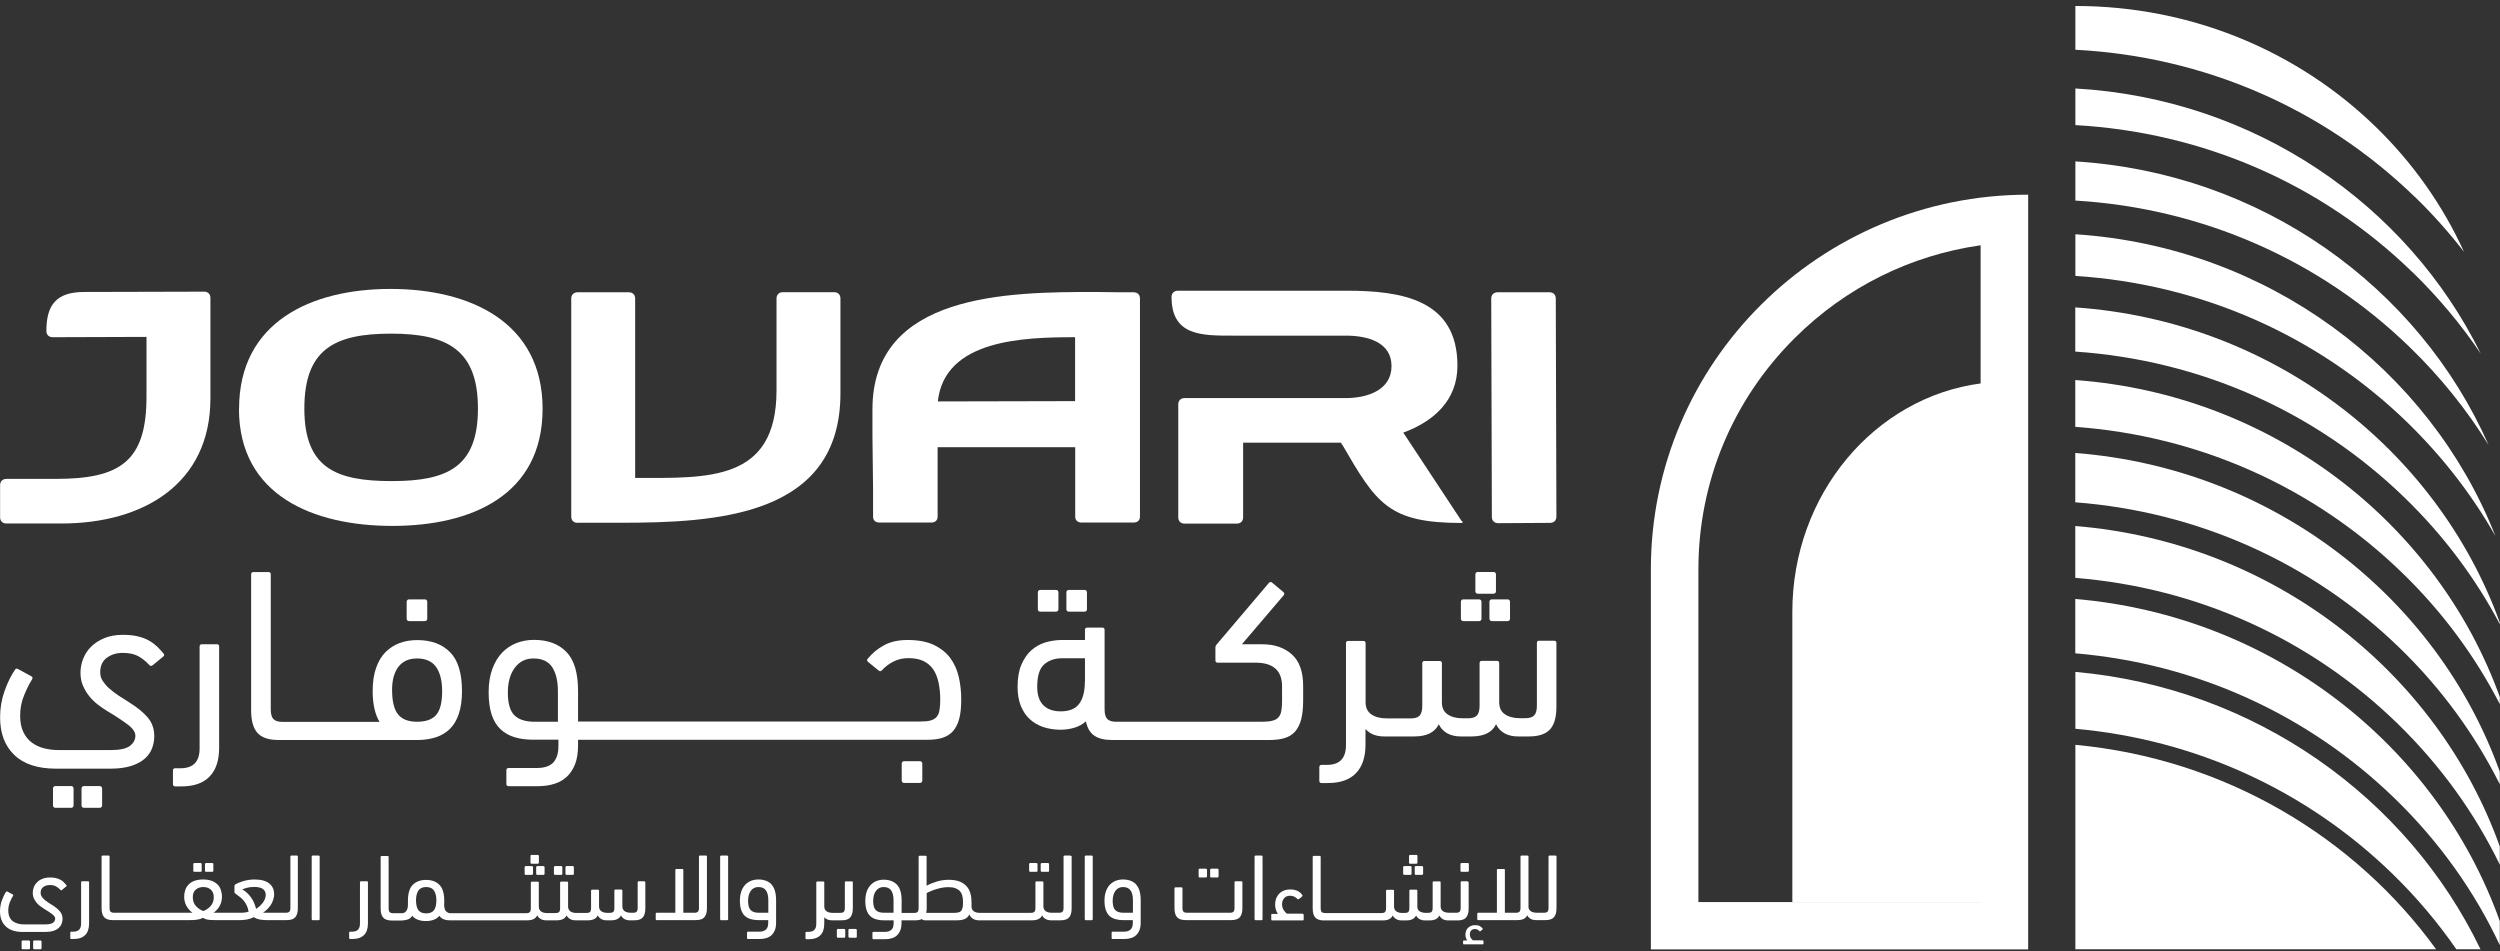 <svg width="318" height="121" viewBox="0 0 318 121" fill="none" xmlns="http://www.w3.org/2000/svg">
<rect x="0" y="0" width="318" height="121" fill="#333333" stroke="none"/>
<path d="M309.872 120.748H263.989V94.743C282.932 96.518 299.473 106.397 309.872 120.748Z" fill="white"/>
<path d="M307.162 25.044C295.521 13.751 280.303 7.169 263.989 6.328V0.761C278.901 0.761 292.397 6.622 302.169 16.113C306.868 20.666 310.7 26.072 313.423 32.04C311.527 29.583 309.445 27.247 307.175 25.044H307.162Z" fill="white"/>
<path d="M306.842 34.603C295.281 23.376 280.182 16.821 263.989 15.913V11.254C286.764 12.549 306.214 26.006 315.559 45.002C313.063 41.291 310.152 37.807 306.842 34.589V34.603Z" fill="white"/>
<path d="M306.521 44.161C295.041 33.014 280.062 26.473 263.989 25.512V20.532C287.605 21.988 307.643 36.445 316.547 56.603C313.784 52.131 310.433 47.953 306.521 44.161Z" fill="white"/>
<path d="M317.415 68.177C314.438 62.931 310.673 58.071 306.201 53.719C294.787 42.653 279.942 36.125 263.989 35.097V29.797C288.432 31.399 309.018 46.884 317.415 68.177Z" fill="white"/>
<path d="M317.975 79.177V79.391C314.878 73.53 310.82 68.097 305.867 63.304C294.533 52.304 279.808 45.803 263.976 44.722V39.102C289.006 40.837 309.965 57.083 317.975 79.191V79.177Z" fill="white"/>
<path d="M317.975 88.669V89.563C314.838 83.462 310.673 77.816 305.546 72.85C294.293 61.929 279.688 55.441 263.976 54.294V48.34C289.033 50.182 309.979 66.495 317.975 88.656V88.669Z" fill="white"/>
<path d="M317.975 98.16V99.762C314.798 93.408 310.526 87.547 305.226 82.408C294.052 71.568 279.568 65.093 263.976 63.892V57.618C289.046 59.567 309.992 75.933 317.975 98.16Z" fill="white"/>
<path d="M317.975 107.666V109.988C314.771 103.38 310.379 97.293 304.906 91.98C293.812 81.207 279.448 74.759 263.976 73.504V66.909C289.06 68.965 309.992 85.398 317.975 107.666Z" fill="white"/>
<path d="M315.519 120.748H312.449C310.072 117.317 307.349 114.086 304.265 111.096C293.318 100.483 279.208 94.062 263.989 92.7V85.465C286.844 87.521 306.214 101.418 315.519 120.748Z" fill="white"/>
<path d="M317.975 117.157V120.227C314.758 113.352 310.246 107.025 304.585 101.538C293.558 90.845 279.328 84.41 263.976 83.102V76.187C289.086 78.336 310.005 94.836 317.975 117.17V117.157Z" fill="white"/>
<path d="M227.985 77.842V114.754H251.988V48.767C238.464 50.529 227.985 62.877 227.985 77.842Z" fill="white"/>
<path d="M251.934 31.199V114.741H216.037V72.422C216.037 61.302 220.403 50.836 228.319 42.973C234.793 36.538 243.017 32.467 251.934 31.199ZM257.982 24.764C244.726 24.764 232.724 30.104 224.047 38.728C215.356 47.352 209.99 59.273 209.99 72.436V120.761H257.982V24.764Z" fill="white"/>
<path d="M0.813 66.588C0.333 66.588 0.012 66.281 0.012 65.801V61.703C0.012 61.235 0.333 60.915 0.813 60.915H7.101C15.244 60.915 18.635 58.725 18.635 50.475V42.853L6.7 42.893C6.22 42.893 5.899 42.586 5.899 42.105C5.899 38.741 7.194 37.139 10.732 37.139L25.964 37.099C26.445 37.099 26.765 37.406 26.765 37.887V50.676C26.765 61.582 18.181 66.588 7.822 66.588H0.813Z" fill="white"/>
<path d="M30.41 51.997C30.41 40.971 39.554 36.752 49.673 36.752C59.792 36.752 69.017 40.971 69.017 51.997C69.017 63.024 59.913 66.896 49.914 66.896C39.915 66.896 30.396 63.064 30.396 51.997H30.41ZM49.834 61.195C56.882 61.195 60.794 59.433 60.794 51.971C60.794 44.508 56.922 42.439 49.754 42.439C42.585 42.439 38.713 44.388 38.713 51.971C38.713 59.553 42.745 61.195 49.834 61.195Z" fill="white"/>
<path d="M73.463 66.508C72.982 66.508 72.662 66.201 72.662 65.721V37.967C72.662 37.5 72.982 37.179 73.463 37.179H79.991C80.471 37.179 80.792 37.486 80.792 37.967V60.795C90.029 60.795 98.774 61.302 98.774 49.648V37.954C98.774 37.486 99.094 37.166 99.575 37.166H106.103C106.583 37.166 106.904 37.473 106.904 37.954V50.035C106.904 65.748 91.058 66.495 78.762 66.495H73.436L73.463 66.508Z" fill="white"/>
<path d="M137.568 66.468C137.087 66.468 136.767 66.188 136.767 65.721V56.883H119.265V65.721C119.265 66.188 118.945 66.468 118.464 66.468H111.856C111.376 66.468 111.055 66.188 111.055 65.721V62.316L110.975 55.481V52.077C110.975 37.259 128.303 37.139 139.397 37.139L142.587 37.179H144.202C144.683 37.179 145.003 37.486 145.003 37.967V65.721C145.003 66.188 144.683 66.468 144.202 66.468H137.594H137.568ZM136.753 51.023V42.893C130.225 42.893 120.146 43.173 119.292 51.063L136.753 51.023Z" fill="white"/>
<path d="M170.701 56.576C170.661 56.496 170.621 56.416 170.581 56.309H158.126V65.814C158.126 66.281 157.806 66.602 157.325 66.602H150.677C150.196 66.602 149.876 66.295 149.876 65.814V51.423C149.876 50.956 150.196 50.636 150.677 50.636H171.195C173.852 50.636 177.002 49.661 177.002 46.564C177.002 43.467 173.852 42.693 171.195 42.693H156.844C152.853 42.693 149.021 42.733 149.021 37.767C149.021 37.299 149.342 36.979 149.822 36.979H171.275C178.324 36.979 185.386 38.114 185.386 46.511C185.386 50.969 182.316 53.626 178.498 55.028L185.92 66.281H185.96L186.08 66.401L185.96 66.522C176.562 66.522 175.08 64.025 170.728 56.55L170.701 56.576Z" fill="white"/>
<path d="M189.765 65.761L189.685 37.967C189.685 37.5 190.005 37.179 190.486 37.179H197.094C197.574 37.179 197.895 37.486 197.895 37.967L197.975 65.721C197.975 66.188 197.654 66.509 197.174 66.509L190.566 66.549C190.085 66.549 189.765 66.242 189.765 65.761Z" fill="white"/>
<path d="M9.064 99.989H7.034C6.872 99.989 6.741 100.121 6.741 100.283V102.459C6.741 102.621 6.872 102.753 7.034 102.753H9.064C9.226 102.753 9.357 102.621 9.357 102.459V100.283C9.357 100.121 9.226 99.989 9.064 99.989Z" fill="white"/>
<path d="M19.903 82.181C19.596 81.887 19.236 81.633 18.835 81.42C18.435 81.206 17.968 81.046 17.447 80.926C16.926 80.806 16.312 80.752 15.605 80.752C14.737 80.752 13.963 80.886 13.282 81.166C12.601 81.446 12.054 81.807 11.6 82.247C11.146 82.688 10.812 83.209 10.585 83.783C10.358 84.357 10.238 84.957 10.238 85.572C10.238 86.145 10.332 86.68 10.532 87.16C10.732 87.641 10.986 88.095 11.306 88.495C11.626 88.895 11.987 89.269 12.401 89.59C12.815 89.91 13.242 90.204 13.682 90.471C14.777 91.125 15.631 91.699 16.272 92.18C16.913 92.66 17.22 93.141 17.22 93.595C17.22 94.089 16.993 94.516 16.526 94.876C16.058 95.237 15.231 95.41 14.043 95.41H7.461C6.807 95.41 6.18 95.33 5.606 95.183C5.018 95.036 4.498 94.796 4.044 94.449C3.59 94.115 3.229 93.661 2.962 93.101C2.695 92.54 2.562 91.846 2.562 91.031C2.562 90.137 2.722 89.283 3.056 88.468C3.39 87.654 3.723 86.973 4.084 86.412C4.177 86.252 4.151 86.119 3.99 86.025L2.348 85.131C2.148 85.011 2.015 85.024 1.935 85.158C1.414 85.892 0.973 86.8 0.586 87.881C0.199 88.962 0.012 90.084 0.012 91.258C0.012 93.288 0.613 94.876 1.828 96.038C3.029 97.199 4.805 97.773 7.114 97.773H14.069C15.097 97.773 15.965 97.653 16.686 97.426C17.393 97.199 17.968 96.892 18.408 96.505C18.849 96.118 19.156 95.677 19.343 95.183C19.529 94.689 19.623 94.182 19.623 93.661C19.623 92.727 19.356 91.939 18.808 91.285C18.261 90.631 17.447 89.963 16.366 89.296C15.912 89.016 15.471 88.735 15.031 88.442C14.59 88.148 14.216 87.854 13.869 87.547C13.522 87.24 13.268 86.92 13.055 86.599C12.841 86.279 12.748 85.905 12.748 85.518C12.748 84.704 13.028 84.09 13.575 83.676C14.136 83.262 14.804 83.048 15.605 83.048C16.406 83.048 17.073 83.182 17.58 83.462C18.088 83.743 18.555 84.116 18.995 84.597C19.116 84.731 19.249 84.744 19.409 84.624L20.718 83.556C20.891 83.422 20.931 83.275 20.811 83.142C20.517 82.781 20.21 82.461 19.903 82.154V82.181Z" fill="white"/>
<path d="M12.694 99.989H10.665C10.503 99.989 10.371 100.121 10.371 100.283V102.459C10.371 102.621 10.503 102.753 10.665 102.753H12.694C12.856 102.753 12.988 102.621 12.988 102.459V100.283C12.988 100.121 12.856 99.989 12.694 99.989Z" fill="white"/>
<path d="M27.593 81.954H25.683C25.483 81.954 25.39 82.047 25.39 82.248V95.197C25.39 96.879 24.589 97.72 22.974 97.72H22.293C22.093 97.72 21.999 97.813 21.999 98.013V99.736C21.999 99.936 22.093 100.029 22.293 100.029H23.094C24.656 100.029 25.857 99.615 26.658 98.775C27.472 97.947 27.873 96.719 27.873 95.117V82.234C27.873 82.034 27.779 81.941 27.579 81.941L27.593 81.954Z" fill="white"/>
<path d="M54.051 76.24H52.022C51.86 76.24 51.728 76.372 51.728 76.534V78.71C51.728 78.872 51.86 79.004 52.022 79.004H54.051C54.214 79.004 54.345 78.872 54.345 78.71V76.534C54.345 76.372 54.214 76.24 54.051 76.24Z" fill="white"/>
<path d="M53.077 81.42C52.263 81.42 51.515 81.54 50.835 81.794C50.154 82.047 49.553 82.434 49.032 82.955C48.512 83.476 48.111 84.157 47.831 84.984C47.537 85.812 47.404 86.787 47.404 87.921C47.404 89.55 47.697 90.845 48.272 91.819H44.907C44.907 91.819 44.841 91.819 44.801 91.819C44.761 91.819 44.734 91.819 44.694 91.819H41.423C41.423 91.819 41.41 91.819 41.396 91.819H44.734C44.734 91.819 44.721 91.819 44.707 91.819H41.436C41.436 91.819 41.423 91.819 41.41 91.819H35.87C35.376 91.819 35.015 91.699 34.788 91.472C34.561 91.245 34.441 90.831 34.441 90.231V73.063C34.441 72.863 34.348 72.769 34.148 72.769H32.239C32.038 72.769 31.945 72.863 31.945 73.063V90.377C31.945 91.672 32.212 92.62 32.746 93.221C33.28 93.822 34.174 94.129 35.429 94.129H41.41C41.41 94.129 41.41 94.129 41.423 94.129H44.694C44.694 94.129 44.694 94.129 44.707 94.129C44.707 94.129 44.707 94.129 44.721 94.129H41.383C41.383 94.129 41.383 94.129 41.396 94.129C41.396 94.129 41.396 94.129 41.41 94.129H44.68C44.68 94.129 44.747 94.129 44.787 94.129C44.827 94.129 44.854 94.129 44.894 94.129H53.077C53.945 94.129 54.733 94.009 55.44 93.782C56.148 93.555 56.735 93.194 57.229 92.714C57.723 92.233 58.097 91.592 58.364 90.791C58.631 90.004 58.764 89.029 58.764 87.908C58.764 85.625 58.257 83.97 57.242 82.955C56.228 81.927 54.84 81.42 53.077 81.42ZM55.494 90.925C54.986 91.512 54.185 91.806 53.064 91.806C51.943 91.806 51.142 91.499 50.634 90.871C50.127 90.244 49.873 89.203 49.873 87.734C49.873 86.506 50.14 85.532 50.674 84.824C51.208 84.117 52.009 83.756 53.051 83.756C54.159 83.756 54.973 84.13 55.48 84.851C55.988 85.585 56.241 86.613 56.241 87.921C56.241 89.35 55.988 90.351 55.48 90.938L55.494 90.925Z" fill="white"/>
<path d="M121.962 86.146C121.762 85.238 121.401 84.424 120.894 83.729C120.387 83.035 119.692 82.475 118.811 82.047C117.93 81.62 116.809 81.407 115.447 81.407C114.259 81.407 113.244 81.633 112.43 82.087C111.602 82.541 110.922 83.115 110.361 83.809C110.241 83.943 110.267 84.09 110.454 84.223L111.763 85.291C111.923 85.412 112.056 85.398 112.176 85.265C112.617 84.784 113.111 84.41 113.685 84.13C114.246 83.85 114.873 83.716 115.541 83.716C116.315 83.716 116.956 83.836 117.476 84.09C117.997 84.344 118.397 84.691 118.718 85.158C119.025 85.625 119.252 86.186 119.385 86.827C119.519 87.467 119.599 88.175 119.599 88.949C119.599 89.483 119.572 89.937 119.505 90.297C119.452 90.671 119.332 90.952 119.145 91.178C118.971 91.392 118.704 91.552 118.371 91.646C118.037 91.739 117.583 91.779 117.036 91.779H105.315C105.315 91.779 105.301 91.779 105.288 91.779H102.017C102.017 91.779 102.004 91.779 101.991 91.779H98.72C98.72 91.779 98.707 91.779 98.693 91.779H95.423C95.423 91.779 95.409 91.779 95.396 91.779H92.125C92.125 91.779 92.112 91.779 92.099 91.779H88.828C88.828 91.779 88.815 91.779 88.801 91.779H85.531C85.531 91.779 85.517 91.779 85.504 91.779H82.233C82.233 91.779 82.22 91.779 82.207 91.779H78.936C78.936 91.779 78.922 91.779 78.909 91.779H75.638C75.638 91.779 75.612 91.779 75.598 91.779C75.598 91.779 75.598 91.779 75.585 91.779H73.529V87.881C73.529 85.598 73.035 83.943 72.047 82.928C71.059 81.9 69.671 81.393 67.909 81.393C67.135 81.393 66.4 81.527 65.706 81.794C65.012 82.061 64.398 82.475 63.877 83.009C63.357 83.556 62.93 84.25 62.623 85.091C62.316 85.932 62.155 86.92 62.155 88.055C62.155 89.189 62.289 90.137 62.542 90.912C62.796 91.686 63.183 92.3 63.677 92.767C64.171 93.234 64.772 93.568 65.479 93.782C66.187 93.995 66.975 94.089 67.842 94.089H71.033V94.863C71.033 95.424 70.966 95.878 70.819 96.251C70.686 96.612 70.486 96.906 70.245 97.119C69.992 97.333 69.698 97.48 69.364 97.56C69.03 97.653 68.657 97.693 68.269 97.693H64.705C64.505 97.693 64.411 97.787 64.411 97.987V99.709C64.411 99.909 64.505 100.003 64.705 100.003H68.39C69.164 100.003 69.871 99.909 70.499 99.709C71.14 99.509 71.674 99.202 72.114 98.788C72.555 98.374 72.902 97.84 73.155 97.186C73.409 96.532 73.529 95.731 73.529 94.81V94.102H75.585H75.612C75.612 94.102 75.625 94.102 75.638 94.102H78.909C78.909 94.102 78.909 94.102 78.922 94.102C78.922 94.102 78.922 94.102 78.936 94.102H82.207C82.207 94.102 82.207 94.102 82.22 94.102C82.22 94.102 82.22 94.102 82.233 94.102H85.504C85.504 94.102 85.504 94.102 85.517 94.102C85.517 94.102 85.517 94.102 85.531 94.102H88.801C88.801 94.102 88.801 94.102 88.815 94.102C88.815 94.102 88.815 94.102 88.828 94.102H92.099C92.099 94.102 92.099 94.102 92.112 94.102C92.112 94.102 92.112 94.102 92.125 94.102H95.396C95.396 94.102 95.396 94.102 95.409 94.102C95.409 94.102 95.409 94.102 95.423 94.102H98.693C98.693 94.102 98.693 94.102 98.707 94.102C98.707 94.102 98.707 94.102 98.72 94.102H101.991C101.991 94.102 101.991 94.102 102.004 94.102C102.004 94.102 102.004 94.102 102.017 94.102H105.288C105.288 94.102 105.288 94.102 105.301 94.102C105.301 94.102 105.301 94.102 105.315 94.102H117.957C118.691 94.102 119.332 94.022 119.879 93.849C120.427 93.675 120.88 93.395 121.228 92.994C121.575 92.594 121.842 92.073 122.015 91.419C122.189 90.765 122.269 89.937 122.269 88.949C122.269 87.961 122.162 87.04 121.962 86.119V86.146ZM70.966 91.806H67.962C66.854 91.806 66.013 91.539 65.453 91.005C64.892 90.471 64.598 89.496 64.598 88.095C64.598 86.787 64.892 85.732 65.479 84.944C66.067 84.157 66.854 83.756 67.842 83.756C68.95 83.756 69.751 84.13 70.232 84.851C70.712 85.585 70.966 86.613 70.966 87.921V91.819V91.806Z" fill="white"/>
<path d="M117.022 96.825H114.993C114.831 96.825 114.699 96.957 114.699 97.119V99.295C114.699 99.457 114.831 99.589 114.993 99.589H117.022C117.184 99.589 117.316 99.457 117.316 99.295V97.119C117.316 96.957 117.184 96.825 117.022 96.825Z" fill="white"/>
<path d="M137.967 75.039H135.938C135.776 75.039 135.645 75.17 135.645 75.332V77.508C135.645 77.671 135.776 77.802 135.938 77.802H137.967C138.13 77.802 138.261 77.671 138.261 77.508V75.332C138.261 75.17 138.13 75.039 137.967 75.039Z" fill="white"/>
<path d="M134.337 75.039H132.308C132.146 75.039 132.014 75.17 132.014 75.332V77.508C132.014 77.671 132.146 77.802 132.308 77.802H134.337C134.499 77.802 134.631 77.671 134.631 77.508V75.332C134.631 75.17 134.499 75.039 134.337 75.039Z" fill="white"/>
<path d="M160.608 81.954H157.965L163.318 75.68C163.399 75.519 163.359 75.386 163.198 75.266L161.77 74.078C161.636 73.998 161.503 74.024 161.383 74.171L154.868 81.847C154.868 81.847 154.775 81.954 154.708 82.047C154.641 82.141 154.601 82.234 154.601 82.328V83.996C154.601 84.197 154.695 84.29 154.895 84.29H159.687C161.943 84.29 163.078 85.291 163.078 87.294V89.136C163.078 89.657 163.051 90.084 162.985 90.418C162.931 90.751 162.811 91.032 162.624 91.232C162.451 91.446 162.184 91.592 161.85 91.672C161.516 91.766 161.062 91.806 160.515 91.806H149.421C149.421 91.806 149.408 91.806 149.395 91.806H146.124C146.124 91.806 146.111 91.806 146.097 91.806H146.124C146.124 91.806 146.111 91.806 146.097 91.806H146.565C146.565 91.806 146.551 91.806 146.538 91.806H143.267C143.267 91.806 143.254 91.806 143.241 91.806H141.932C141.438 91.806 141.078 91.686 140.851 91.459C140.624 91.232 140.504 90.818 140.504 90.217V80.125C140.504 79.925 140.41 79.831 140.21 79.831H138.301C138.101 79.831 138.008 79.925 138.008 80.125V81.407H135.097C134.363 81.407 133.656 81.513 132.975 81.714C132.294 81.927 131.693 82.261 131.172 82.728C130.652 83.195 130.238 83.81 129.918 84.557C129.597 85.305 129.437 86.239 129.437 87.361C129.437 88.295 129.571 89.096 129.851 89.79C130.131 90.471 130.505 91.045 130.999 91.486C131.48 91.926 132.054 92.26 132.721 92.487C133.389 92.701 134.109 92.821 134.884 92.821C135.538 92.821 136.139 92.727 136.699 92.554C137.26 92.38 137.727 92.113 138.128 91.753C138.301 92.607 138.662 93.221 139.209 93.582C139.756 93.955 140.517 94.129 141.492 94.129H143.254C143.254 94.129 143.254 94.129 143.267 94.129H146.538C146.538 94.129 146.538 94.129 146.551 94.129C146.551 94.129 146.551 94.129 146.565 94.129H146.097C146.097 94.129 146.097 94.129 146.111 94.129C146.111 94.129 146.111 94.129 146.124 94.129H146.097C146.097 94.129 146.097 94.129 146.111 94.129C146.111 94.129 146.111 94.129 146.124 94.129H149.395C149.395 94.129 149.395 94.129 149.408 94.129C149.408 94.129 149.408 94.129 149.421 94.129H161.45C162.197 94.129 162.851 94.049 163.385 93.889C163.919 93.728 164.373 93.461 164.72 93.074C165.067 92.687 165.334 92.166 165.508 91.512C165.681 90.858 165.761 90.031 165.761 89.043V87.254C165.761 85.425 165.281 84.09 164.32 83.236C163.359 82.381 162.117 81.954 160.608 81.954ZM137.994 86.707C137.994 87.895 137.767 88.829 137.3 89.483C136.833 90.151 136.032 90.484 134.91 90.484C133.963 90.484 133.228 90.217 132.708 89.697C132.187 89.176 131.933 88.388 131.933 87.361C131.933 85.986 132.227 85.038 132.814 84.517C133.402 83.996 134.163 83.73 135.097 83.73H138.008V86.707H137.994Z" fill="white"/>
<path d="M189.991 72.756H187.962C187.8 72.756 187.668 72.888 187.668 73.05V75.226C187.668 75.388 187.8 75.519 187.962 75.519H189.991C190.153 75.519 190.285 75.388 190.285 75.226V73.05C190.285 72.888 190.153 72.756 189.991 72.756Z" fill="white"/>
<path d="M191.779 76.24H189.75C189.588 76.24 189.457 76.372 189.457 76.534V78.71C189.457 78.872 189.588 79.004 189.75 79.004H191.779C191.942 79.004 192.073 78.872 192.073 78.71V76.534C192.073 76.372 191.942 76.24 191.779 76.24Z" fill="white"/>
<path d="M197.694 81.5H195.785C195.585 81.5 195.492 81.594 195.492 81.794V89.763C195.492 90.364 195.372 90.765 195.145 91.005C194.918 91.232 194.557 91.352 194.063 91.352H193.316C192.528 91.352 191.887 91.179 191.407 90.845C190.926 90.511 190.699 90.004 190.699 89.323V84.357C190.699 84.157 190.606 84.063 190.406 84.063H188.497C188.296 84.063 188.203 84.157 188.203 84.357V89.777C188.203 90.378 188.083 90.778 187.856 91.018C187.629 91.245 187.268 91.365 186.774 91.365H186.027C185.239 91.365 184.598 91.192 184.118 90.858C183.637 90.525 183.41 90.017 183.41 89.336V84.37C183.41 84.17 183.317 84.077 183.117 84.077H181.208C181.007 84.077 180.914 84.17 180.914 84.37V89.79C180.914 90.391 180.794 90.791 180.567 91.032C180.34 91.272 179.979 91.379 179.485 91.379H176.388C175.574 91.379 174.92 91.205 174.439 90.872C173.959 90.538 173.705 90.031 173.705 89.35V81.82C173.705 81.62 173.612 81.527 173.411 81.527H171.502C171.302 81.527 171.209 81.62 171.209 81.82V94.77C171.209 96.452 170.408 97.293 168.792 97.293H168.112C167.911 97.293 167.818 97.386 167.818 97.586V99.308C167.818 99.509 167.911 99.602 168.112 99.602H168.913C170.474 99.602 171.676 99.188 172.477 98.347C173.291 97.52 173.692 96.291 173.692 94.69V92.727C174.252 93.368 175.04 93.675 176.068 93.675H179.913C181.475 93.675 182.516 93.154 183.01 92.126C183.263 92.647 183.637 93.034 184.104 93.288C184.585 93.541 185.132 93.675 185.773 93.675H187.202C188.764 93.675 189.805 93.154 190.299 92.126C190.552 92.647 190.926 93.034 191.393 93.288C191.874 93.541 192.421 93.675 193.062 93.675H194.49C195.745 93.675 196.626 93.368 197.174 92.767C197.708 92.166 197.975 91.219 197.975 89.924V81.794C197.975 81.594 197.881 81.5 197.681 81.5H197.694Z" fill="white"/>
<path d="M188.149 76.24H186.12C185.958 76.24 185.826 76.372 185.826 76.534V78.71C185.826 78.872 185.958 79.004 186.12 79.004H188.149C188.311 79.004 188.443 78.872 188.443 78.71V76.534C188.443 76.372 188.311 76.24 188.149 76.24Z" fill="white"/>
<path d="M2.869 119.627H3.697C3.697 119.627 3.817 119.68 3.817 119.747V120.628C3.817 120.628 3.764 120.748 3.697 120.748H2.869C2.802 120.748 2.749 120.695 2.749 120.628V119.747C2.749 119.68 2.802 119.627 2.869 119.627Z" fill="white"/>
<path d="M4.337 119.627H5.165C5.165 119.627 5.285 119.68 5.285 119.747V120.628C5.285 120.628 5.231 120.748 5.165 120.748H4.337C4.337 120.748 4.217 120.695 4.217 120.628V119.747C4.217 119.68 4.27 119.627 4.337 119.627Z" fill="white"/>
<path d="M8.089 112.191C7.969 112.071 7.822 111.964 7.649 111.884C7.489 111.804 7.302 111.737 7.088 111.684C6.875 111.63 6.634 111.617 6.341 111.617C5.98 111.617 5.673 111.67 5.393 111.79C5.112 111.897 4.885 112.044 4.712 112.231C4.525 112.418 4.392 112.618 4.298 112.858C4.205 113.099 4.165 113.339 4.165 113.579C4.165 113.82 4.205 114.033 4.285 114.22C4.365 114.407 4.472 114.594 4.605 114.767C4.739 114.928 4.885 115.088 5.059 115.221C5.233 115.355 5.406 115.475 5.58 115.582C6.02 115.849 6.367 116.076 6.634 116.276C6.888 116.476 7.021 116.663 7.021 116.85C7.021 117.05 6.928 117.224 6.741 117.371C6.554 117.517 6.22 117.584 5.727 117.584H3.057C2.79 117.584 2.536 117.557 2.296 117.491C2.055 117.424 1.842 117.33 1.655 117.197C1.468 117.063 1.321 116.877 1.214 116.65C1.108 116.423 1.054 116.142 1.054 115.809C1.054 115.448 1.121 115.101 1.254 114.767C1.388 114.434 1.521 114.153 1.668 113.94C1.708 113.873 1.695 113.82 1.628 113.779L0.961 113.419C0.881 113.366 0.827 113.379 0.787 113.419C0.574 113.713 0.4 114.087 0.24 114.527C0.08 114.968 -0 115.421 -0 115.902C-0 116.73 0.24 117.371 0.734 117.838C1.228 118.305 1.935 118.545 2.883 118.545H5.7C6.114 118.545 6.474 118.505 6.768 118.412C7.061 118.318 7.288 118.198 7.462 118.038C7.636 117.878 7.769 117.704 7.836 117.504C7.916 117.304 7.956 117.104 7.956 116.89C7.956 116.516 7.849 116.182 7.622 115.929C7.395 115.662 7.075 115.395 6.634 115.114C6.447 115.008 6.274 114.887 6.087 114.767C5.913 114.647 5.753 114.527 5.62 114.407C5.486 114.287 5.379 114.153 5.286 114.02C5.206 113.886 5.166 113.739 5.166 113.579C5.166 113.245 5.273 113.005 5.5 112.832C5.727 112.658 5.994 112.578 6.327 112.578C6.661 112.578 6.928 112.631 7.128 112.752C7.328 112.858 7.529 113.019 7.702 113.205C7.756 113.259 7.809 113.272 7.876 113.205L8.41 112.765C8.477 112.711 8.49 112.658 8.45 112.591C8.33 112.444 8.21 112.311 8.076 112.191H8.089Z" fill="white"/>
<path d="M11.212 112.097H10.438C10.357 112.097 10.317 112.137 10.317 112.217V117.477C10.317 118.158 9.997 118.505 9.343 118.505H9.063C8.982 118.505 8.942 118.545 8.942 118.625V119.319C8.942 119.4 8.982 119.44 9.063 119.44H9.383C10.024 119.44 10.504 119.266 10.838 118.932C11.172 118.599 11.332 118.105 11.332 117.451V112.217C11.332 112.137 11.292 112.097 11.212 112.097Z" fill="white"/>
<path d="M26.191 109.775H27.019C27.085 109.775 27.139 109.828 27.139 109.895V110.776C27.139 110.843 27.085 110.896 27.019 110.896H26.191C26.124 110.896 26.071 110.843 26.071 110.776V109.895C26.071 109.895 26.124 109.775 26.191 109.775Z" fill="white"/>
<path d="M24.708 109.775H25.536C25.536 109.775 25.656 109.828 25.656 109.895V110.776C25.656 110.843 25.602 110.896 25.536 110.896H24.708C24.641 110.896 24.588 110.843 24.588 110.776V109.895C24.588 109.895 24.641 109.775 24.708 109.775Z" fill="white"/>
<path d="M37.832 108.827H37.058C36.978 108.827 36.938 108.867 36.938 108.947V115.461C36.938 115.702 36.898 115.875 36.804 115.969C36.711 116.062 36.564 116.102 36.364 116.102H33.641C33.641 116.102 33.52 116.102 33.467 116.076C33.627 115.982 33.787 115.849 33.961 115.688C34.121 115.528 34.281 115.355 34.415 115.154C34.548 114.954 34.655 114.741 34.735 114.5C34.815 114.26 34.869 114.02 34.869 113.753C34.869 113.179 34.669 112.711 34.255 112.378C33.841 112.044 33.213 111.87 32.346 111.87C32.065 111.87 31.812 111.897 31.558 111.937C31.304 111.977 31.077 112.031 30.877 112.097C30.677 112.164 30.49 112.231 30.33 112.298C30.17 112.364 30.049 112.431 29.943 112.485C29.863 112.538 29.823 112.618 29.823 112.725V113.446C29.823 113.446 29.823 113.526 29.849 113.566C29.876 113.606 29.916 113.646 29.983 113.699C30.156 113.833 30.33 113.953 30.503 114.086C30.677 114.22 30.837 114.367 30.984 114.54C31.131 114.714 31.251 114.914 31.371 115.141C31.478 115.368 31.571 115.635 31.625 115.969C31.384 116.036 31.184 116.076 31.011 116.089C30.837 116.089 30.704 116.102 30.597 116.102H27.353C27.273 116.102 27.206 116.102 27.166 116.102C27.5 115.862 27.767 115.568 27.954 115.221C28.14 114.861 28.234 114.487 28.234 114.073C28.234 113.753 28.18 113.459 28.087 113.179C27.994 112.912 27.847 112.671 27.647 112.485C27.446 112.298 27.206 112.137 26.899 112.031C26.592 111.924 26.245 111.87 25.831 111.87C25.417 111.87 25.07 111.924 24.763 112.031C24.456 112.137 24.216 112.284 24.015 112.485C23.815 112.685 23.668 112.912 23.575 113.179C23.482 113.446 23.428 113.739 23.428 114.073C23.428 114.487 23.521 114.861 23.708 115.221C23.895 115.568 24.162 115.862 24.483 116.102H14.511C14.31 116.102 14.163 116.062 14.07 115.969C13.976 115.875 13.936 115.715 13.936 115.461V108.947C13.936 108.867 13.896 108.827 13.816 108.827H13.042C12.962 108.827 12.922 108.867 12.922 108.947V115.515C12.922 116.036 13.029 116.423 13.242 116.663C13.456 116.903 13.816 117.037 14.324 117.037H24.162C24.403 117.037 24.67 117.037 24.963 116.997C25.257 116.957 25.551 116.89 25.818 116.743C26.045 116.89 26.298 116.97 26.552 116.997C26.805 117.023 27.086 117.037 27.38 117.037H30.623C30.851 117.037 31.117 117.01 31.424 116.957C31.718 116.903 31.998 116.81 32.266 116.663C32.506 116.81 32.746 116.903 33.013 116.957C33.28 117.01 33.547 117.037 33.841 117.037H36.484C36.991 117.037 37.352 116.917 37.565 116.663C37.779 116.423 37.886 116.036 37.886 115.515V108.947C37.886 108.867 37.846 108.827 37.766 108.827H37.832ZM25.858 115.889C25.484 115.742 25.177 115.528 24.91 115.235C24.656 114.941 24.523 114.58 24.523 114.14C24.523 113.699 24.643 113.392 24.896 113.165C25.15 112.938 25.471 112.832 25.858 112.832C26.245 112.832 26.565 112.938 26.819 113.165C27.073 113.392 27.193 113.713 27.193 114.14C27.193 114.567 27.059 114.941 26.805 115.235C26.552 115.528 26.232 115.742 25.858 115.889ZM32.986 115.301C32.84 115.421 32.706 115.528 32.573 115.608C32.439 115.034 32.212 114.527 31.905 114.113C31.598 113.699 31.238 113.366 30.824 113.139C30.917 113.085 31.091 113.019 31.371 112.938C31.651 112.858 31.959 112.818 32.332 112.818C32.532 112.818 32.719 112.832 32.906 112.872C33.093 112.898 33.24 112.952 33.374 113.032C33.507 113.112 33.6 113.205 33.681 113.339C33.761 113.472 33.801 113.633 33.801 113.833C33.801 114.033 33.761 114.22 33.681 114.394C33.6 114.58 33.507 114.741 33.387 114.887C33.267 115.034 33.133 115.168 33 115.301H32.986Z" fill="white"/>
<path d="M40.541 108.827H39.767C39.7 108.827 39.647 108.881 39.647 108.947V116.93C39.647 116.996 39.7 117.05 39.767 117.05H40.541C40.607 117.05 40.661 116.996 40.661 116.93V108.947C40.661 108.881 40.607 108.827 40.541 108.827Z" fill="white"/>
<path d="M46.682 112.097H45.908C45.828 112.097 45.788 112.137 45.788 112.217V117.477C45.788 118.158 45.467 118.505 44.813 118.505H44.533C44.453 118.505 44.413 118.545 44.413 118.625V119.319C44.413 119.4 44.453 119.44 44.533 119.44H44.853C45.494 119.44 45.974 119.266 46.308 118.932C46.642 118.599 46.802 118.105 46.802 117.451V112.217C46.802 112.137 46.762 112.097 46.682 112.097Z" fill="white"/>
<path d="M66.854 110.162H67.682C67.682 110.162 67.802 110.215 67.802 110.282V111.163C67.802 111.163 67.749 111.283 67.682 111.283H66.854C66.787 111.283 66.734 111.23 66.734 111.163V110.282C66.734 110.282 66.787 110.162 66.854 110.162Z" fill="white"/>
<path d="M68.322 110.162H69.15C69.15 110.162 69.27 110.215 69.27 110.282V111.163C69.27 111.163 69.217 111.283 69.15 111.283H68.322C68.255 111.283 68.202 111.23 68.202 111.163V110.282C68.202 110.282 68.255 110.162 68.322 110.162Z" fill="white"/>
<path d="M67.602 108.746H68.429C68.496 108.746 68.549 108.8 68.549 108.867V109.748C68.549 109.748 68.496 109.868 68.429 109.868H67.602C67.535 109.868 67.481 109.814 67.481 109.748V108.867C67.481 108.8 67.535 108.746 67.602 108.746Z" fill="white"/>
<path d="M72.047 110.162H72.875C72.875 110.162 72.995 110.215 72.995 110.282V111.163C72.995 111.23 72.941 111.283 72.875 111.283H72.047C72.047 111.283 71.927 111.23 71.927 111.163V110.282C71.927 110.282 71.98 110.162 72.047 110.162Z" fill="white"/>
<path d="M70.579 110.162H71.407C71.407 110.162 71.527 110.215 71.527 110.282V111.163C71.527 111.23 71.474 111.283 71.407 111.283H70.579C70.579 111.283 70.459 111.23 70.459 111.163V110.282C70.459 110.282 70.512 110.162 70.579 110.162Z" fill="white"/>
<path d="M82.006 112.097H81.232C81.152 112.097 81.112 112.138 81.112 112.218V115.462C81.112 115.702 81.072 115.875 80.978 115.969C80.885 116.062 80.738 116.102 80.538 116.102H80.231C79.91 116.102 79.657 116.036 79.456 115.902C79.269 115.769 79.163 115.555 79.163 115.288V113.272C79.163 113.192 79.123 113.152 79.043 113.152H78.268C78.188 113.152 78.148 113.192 78.148 113.272V115.475C78.148 115.715 78.108 115.889 78.015 115.982C77.921 116.076 77.774 116.116 77.574 116.116H77.267C76.947 116.116 76.693 116.049 76.493 115.915C76.293 115.782 76.199 115.568 76.199 115.301V113.286C76.199 113.205 76.159 113.165 76.079 113.165H75.305C75.225 113.165 75.184 113.205 75.184 113.286V115.488C75.184 115.729 75.144 115.902 75.051 115.996C74.958 116.089 74.811 116.129 74.611 116.129H73.342C73.008 116.129 72.742 116.062 72.555 115.929C72.368 115.795 72.261 115.582 72.261 115.315V112.258C72.261 112.178 72.221 112.138 72.141 112.138H71.367C71.286 112.138 71.246 112.178 71.246 112.258V115.502C71.246 115.742 71.206 115.915 71.113 116.009C71.019 116.102 70.873 116.142 70.672 116.142H69.845C69.845 116.142 69.818 116.142 69.805 116.142C69.791 116.142 69.778 116.142 69.765 116.142H69.618C69.284 116.142 69.017 116.076 68.83 115.942C68.643 115.809 68.536 115.595 68.536 115.328V112.271C68.536 112.191 68.496 112.151 68.416 112.151H67.642C67.562 112.151 67.522 112.191 67.522 112.271V115.515C67.522 115.755 67.482 115.929 67.388 116.022C67.295 116.116 67.148 116.156 66.948 116.156H66.12C66.12 116.156 66.093 116.156 66.08 116.156C66.08 116.156 66.053 116.156 66.04 116.156H57.256C57.082 116.156 56.909 116.076 56.749 115.929C56.589 115.782 56.508 115.502 56.495 115.088C56.495 115.008 56.508 114.928 56.508 114.834C56.508 114.741 56.508 114.661 56.508 114.567C56.508 113.646 56.308 112.965 55.894 112.551C55.48 112.138 54.92 111.924 54.199 111.924C53.478 111.924 52.917 112.138 52.504 112.551C52.09 112.965 51.889 113.633 51.889 114.567V114.821C51.889 114.901 51.889 114.981 51.889 115.061C51.889 115.275 51.863 115.448 51.823 115.582C51.783 115.715 51.716 115.835 51.649 115.915C51.582 115.996 51.502 116.062 51.409 116.102C51.315 116.142 51.235 116.156 51.142 116.156H50.007C49.807 116.156 49.66 116.116 49.566 116.022C49.473 115.929 49.433 115.769 49.433 115.515V109C49.433 108.92 49.393 108.88 49.313 108.88H48.539C48.459 108.88 48.419 108.92 48.419 109V115.568C48.419 116.089 48.525 116.476 48.739 116.716C48.952 116.957 49.313 117.09 49.82 117.09H51.048C51.275 117.09 51.516 117.05 51.783 116.983C52.05 116.917 52.263 116.756 52.437 116.489C52.637 116.73 52.877 116.89 53.171 116.997C53.465 117.104 53.798 117.157 54.172 117.157C54.546 117.157 54.88 117.104 55.16 116.997C55.454 116.89 55.694 116.716 55.894 116.489C55.974 116.623 56.068 116.716 56.188 116.797C56.295 116.877 56.415 116.93 56.548 116.97C56.669 117.01 56.802 117.037 56.935 117.05C57.069 117.05 57.189 117.064 57.296 117.064H66C66 117.064 66.027 117.064 66.04 117.064C66.053 117.064 66.067 117.064 66.08 117.064H67.081C67.722 117.064 68.136 116.85 68.336 116.436C68.443 116.65 68.59 116.797 68.79 116.903C68.977 117.01 69.204 117.064 69.471 117.064H69.738C69.738 117.064 69.765 117.064 69.778 117.064C69.791 117.064 69.805 117.064 69.818 117.064H70.819C71.46 117.064 71.874 116.85 72.074 116.436C72.181 116.65 72.328 116.797 72.528 116.903C72.715 117.01 72.942 117.064 73.209 117.064H74.784C75.425 117.064 75.839 116.85 76.039 116.436C76.146 116.65 76.293 116.797 76.48 116.903C76.666 117.01 76.893 117.064 77.16 117.064H77.734C78.375 117.064 78.789 116.85 78.989 116.436C79.096 116.65 79.243 116.797 79.43 116.903C79.617 117.01 79.844 117.064 80.111 117.064H80.685C81.192 117.064 81.552 116.943 81.766 116.69C81.98 116.449 82.086 116.062 82.086 115.542V112.244C82.086 112.164 82.046 112.124 81.966 112.124L82.006 112.097ZM55.2 115.782C55 116.049 54.666 116.182 54.212 116.182C53.758 116.182 53.438 116.049 53.224 115.782C53.024 115.515 52.917 115.088 52.917 114.514C52.917 113.98 53.024 113.566 53.224 113.272C53.425 112.979 53.758 112.832 54.212 112.832C54.666 112.832 54.986 112.979 55.2 113.272C55.4 113.566 55.507 113.98 55.507 114.514C55.507 115.088 55.4 115.515 55.2 115.782Z" fill="white"/>
<path d="M89.802 108.827H89.028C88.948 108.827 88.908 108.867 88.908 108.947V115.461C88.908 115.702 88.868 115.875 88.774 115.969C88.681 116.062 88.534 116.102 88.334 116.102H86.919V110.656C86.919 110.576 86.879 110.535 86.799 110.535H86.024C85.944 110.535 85.904 110.576 85.904 110.656V116.102H83.528C83.448 116.102 83.408 116.142 83.408 116.222V116.917C83.408 116.997 83.448 117.037 83.528 117.037H88.521C89.028 117.037 89.388 116.917 89.602 116.663C89.816 116.409 89.922 116.036 89.922 115.515V108.947C89.922 108.867 89.882 108.827 89.802 108.827Z" fill="white"/>
<path d="M92.498 108.827H91.724C91.657 108.827 91.603 108.881 91.603 108.947V116.93C91.603 116.996 91.657 117.05 91.724 117.05H92.498C92.564 117.05 92.618 116.996 92.618 116.93V108.947C92.618 108.881 92.564 108.827 92.498 108.827Z" fill="white"/>
<path d="M98.145 112.498C97.745 112.084 97.184 111.87 96.463 111.87C96.143 111.87 95.836 111.924 95.555 112.031C95.275 112.137 95.022 112.311 94.808 112.525C94.594 112.752 94.421 113.032 94.301 113.366C94.18 113.713 94.114 114.113 94.114 114.567C94.114 115.021 94.167 115.408 94.274 115.729C94.381 116.049 94.528 116.289 94.728 116.489C94.928 116.676 95.168 116.81 95.462 116.903C95.742 116.983 96.063 117.037 96.423 117.037H97.718V117.357C97.718 117.584 97.692 117.771 97.638 117.918C97.585 118.065 97.505 118.185 97.398 118.265C97.291 118.345 97.184 118.412 97.037 118.452C96.904 118.492 96.757 118.505 96.597 118.505H95.142C95.062 118.505 95.022 118.545 95.022 118.625V119.32C95.022 119.4 95.062 119.44 95.142 119.44H96.637C96.957 119.44 97.238 119.4 97.491 119.32C97.745 119.239 97.972 119.119 98.145 118.946C98.332 118.772 98.466 118.559 98.573 118.292C98.679 118.025 98.719 117.704 98.719 117.33V114.514C98.719 113.593 98.519 112.912 98.119 112.498H98.145ZM97.731 116.102H96.517C96.063 116.102 95.729 115.996 95.502 115.782C95.275 115.568 95.155 115.168 95.155 114.594C95.155 114.06 95.275 113.633 95.502 113.312C95.742 112.992 96.063 112.832 96.463 112.832C96.917 112.832 97.238 112.978 97.438 113.272C97.638 113.566 97.731 113.98 97.731 114.514V116.102Z" fill="white"/>
<path d="M106.568 118.158H107.396C107.396 118.158 107.516 118.211 107.516 118.278V119.159C107.516 119.226 107.463 119.279 107.396 119.279H106.568C106.568 119.279 106.448 119.226 106.448 119.159V118.278C106.448 118.211 106.502 118.158 106.568 118.158Z" fill="white"/>
<path d="M108.038 118.158H108.866C108.866 118.158 108.986 118.211 108.986 118.278V119.159C108.986 119.226 108.933 119.279 108.866 119.279H108.038C108.038 119.279 107.918 119.226 107.918 119.159V118.278C107.918 118.211 107.971 118.158 108.038 118.158Z" fill="white"/>
<path d="M108.158 116.676C108.372 116.436 108.479 116.049 108.479 115.528V112.231C108.479 112.151 108.439 112.111 108.359 112.111H107.584C107.504 112.111 107.464 112.151 107.464 112.231V115.475C107.464 115.715 107.424 115.889 107.331 115.982C107.237 116.076 107.09 116.116 106.89 116.116H105.929C105.595 116.116 105.328 116.049 105.141 115.915C104.941 115.782 104.848 115.568 104.848 115.301V112.244C104.848 112.164 104.808 112.124 104.727 112.124H103.953C103.873 112.124 103.833 112.164 103.833 112.244V117.504C103.833 118.185 103.513 118.532 102.859 118.532H102.578C102.498 118.532 102.458 118.572 102.458 118.652V119.346C102.458 119.426 102.498 119.466 102.578 119.466H102.899C103.539 119.466 104.02 119.293 104.354 118.959C104.687 118.625 104.848 118.131 104.848 117.477V116.676C105.075 116.93 105.395 117.063 105.809 117.063H107.077C107.584 117.063 107.945 116.943 108.158 116.69V116.676Z" fill="white"/>
<path d="M132.495 109.775H133.322C133.322 109.775 133.442 109.828 133.442 109.895V110.776C133.442 110.843 133.389 110.896 133.322 110.896H132.495C132.495 110.896 132.375 110.843 132.375 110.776V109.895C132.375 109.895 132.428 109.775 132.495 109.775Z" fill="white"/>
<path d="M131.025 109.775H131.853C131.853 109.775 131.973 109.828 131.973 109.895V110.776C131.973 110.843 131.919 110.896 131.853 110.896H131.025C131.025 110.896 130.905 110.843 130.905 110.776V109.895C130.905 109.895 130.958 109.775 131.025 109.775Z" fill="white"/>
<path d="M136.179 108.827H135.405C135.324 108.827 135.284 108.867 135.284 108.947V115.461C135.284 115.702 135.244 115.875 135.151 115.969C135.057 116.062 134.911 116.102 134.71 116.102H133.803C133.469 116.102 133.202 116.036 133.015 115.902C132.828 115.769 132.721 115.555 132.721 115.288V112.231C132.721 112.151 132.681 112.111 132.601 112.111H131.827C131.747 112.111 131.707 112.151 131.707 112.231V115.475C131.707 115.715 131.667 115.889 131.573 115.982C131.48 116.076 131.333 116.116 131.133 116.116H130.305C130.305 116.116 130.278 116.116 130.265 116.116C130.265 116.116 130.238 116.116 130.225 116.116H124.658C124.324 116.116 124.057 116.049 123.87 115.915C123.67 115.782 123.577 115.568 123.577 115.301C123.577 115.235 123.577 115.154 123.577 115.061C123.577 114.968 123.577 114.874 123.577 114.767C123.577 114.38 123.537 114.02 123.443 113.673C123.35 113.326 123.203 113.019 122.976 112.765C122.749 112.498 122.455 112.298 122.082 112.137C121.708 111.991 121.241 111.91 120.68 111.91C120.173 111.91 119.679 111.977 119.185 112.124C118.704 112.271 118.264 112.444 117.863 112.658V108.974C117.863 108.893 117.823 108.853 117.743 108.853H116.969C116.889 108.853 116.849 108.893 116.849 108.974V115.488C116.849 115.728 116.808 115.902 116.715 115.995C116.622 116.089 116.475 116.129 116.274 116.129H115.514H114.686V114.54C114.686 113.619 114.486 112.938 114.085 112.525C113.685 112.111 113.124 111.897 112.403 111.897C112.083 111.897 111.789 111.951 111.509 112.057C111.228 112.164 110.975 112.338 110.761 112.551C110.547 112.778 110.374 113.059 110.254 113.392C110.134 113.739 110.067 114.14 110.067 114.594C110.067 115.048 110.12 115.435 110.227 115.755C110.334 116.076 110.481 116.316 110.681 116.516C110.881 116.703 111.122 116.837 111.415 116.93C111.696 117.01 112.016 117.063 112.376 117.063H113.671V117.384C113.671 117.611 113.645 117.798 113.591 117.945C113.538 118.091 113.458 118.212 113.351 118.292C113.244 118.372 113.137 118.438 112.99 118.479C112.857 118.519 112.71 118.532 112.55 118.532H111.095C111.015 118.532 110.975 118.572 110.975 118.652V119.346C110.975 119.426 111.015 119.466 111.095 119.466H112.59C112.91 119.466 113.191 119.426 113.444 119.346C113.698 119.266 113.925 119.146 114.098 118.972C114.285 118.799 114.419 118.585 114.526 118.318C114.632 118.051 114.673 117.731 114.673 117.357V117.063H115.5H116.448C116.782 117.063 117.062 117.01 117.262 116.903C117.342 117.01 117.476 117.063 117.676 117.063H121.748C122.148 117.063 122.469 117.01 122.722 116.89C122.976 116.783 123.176 116.583 123.31 116.316C123.403 116.556 123.55 116.743 123.777 116.877C124.004 117.01 124.244 117.063 124.538 117.063H130.225C130.225 117.063 130.252 117.063 130.265 117.063C130.278 117.063 130.292 117.063 130.305 117.063H131.306C131.947 117.063 132.361 116.85 132.561 116.436C132.668 116.65 132.815 116.796 133.015 116.903C133.202 117.01 133.429 117.063 133.696 117.063H134.911C135.418 117.063 135.778 116.943 135.992 116.69C136.206 116.449 136.312 116.062 136.312 115.542V108.974C136.312 108.893 136.272 108.853 136.192 108.853L136.179 108.827ZM113.645 116.102H112.43C111.976 116.102 111.642 115.995 111.415 115.782C111.188 115.568 111.068 115.168 111.068 114.594C111.068 114.06 111.188 113.633 111.429 113.312C111.669 112.992 111.989 112.832 112.39 112.832C112.844 112.832 113.164 112.978 113.364 113.272C113.565 113.566 113.658 113.98 113.658 114.514V116.102H113.645ZM122.442 115.408C122.415 115.595 122.362 115.728 122.282 115.835C122.202 115.942 122.095 116.009 121.948 116.049C121.801 116.089 121.614 116.116 121.387 116.116H117.81C117.85 115.929 117.876 115.742 117.876 115.542V113.593C118.05 113.499 118.25 113.419 118.464 113.326C118.677 113.232 118.904 113.152 119.145 113.085C119.385 113.019 119.625 112.952 119.879 112.912C120.133 112.872 120.373 112.845 120.613 112.845C120.974 112.845 121.281 112.885 121.521 112.978C121.761 113.072 121.961 113.192 122.095 113.352C122.242 113.512 122.349 113.713 122.402 113.94C122.469 114.18 122.495 114.434 122.495 114.741C122.495 115.021 122.482 115.248 122.455 115.435L122.442 115.408Z" fill="white"/>
<path d="M138.875 108.827H138.101C138.035 108.827 137.981 108.881 137.981 108.947V116.93C137.981 116.996 138.035 117.05 138.101 117.05H138.875C138.942 117.05 138.996 116.996 138.996 116.93V108.947C138.996 108.881 138.942 108.827 138.875 108.827Z" fill="white"/>
<path d="M144.522 112.498C144.122 112.084 143.561 111.87 142.84 111.87C142.52 111.87 142.213 111.924 141.932 112.031C141.652 112.137 141.398 112.311 141.185 112.525C140.971 112.752 140.798 113.032 140.678 113.366C140.557 113.713 140.491 114.113 140.491 114.567C140.491 115.021 140.544 115.408 140.651 115.729C140.758 116.049 140.905 116.289 141.105 116.489C141.305 116.676 141.545 116.81 141.839 116.903C142.119 116.983 142.44 117.037 142.8 117.037H144.095V117.357C144.095 117.584 144.068 117.771 144.015 117.918C143.962 118.065 143.882 118.185 143.775 118.265C143.668 118.345 143.561 118.412 143.414 118.452C143.281 118.492 143.134 118.505 142.974 118.505H141.519C141.439 118.505 141.399 118.545 141.399 118.625V119.32C141.399 119.4 141.439 119.44 141.519 119.44H143.014C143.334 119.44 143.615 119.4 143.868 119.32C144.122 119.239 144.349 119.119 144.522 118.946C144.709 118.772 144.843 118.559 144.95 118.292C145.056 118.025 145.096 117.704 145.096 117.33V114.514C145.096 113.593 144.896 112.912 144.496 112.498H144.522ZM144.108 116.102H142.894C142.44 116.102 142.106 115.996 141.879 115.782C141.652 115.568 141.532 115.168 141.532 114.594C141.532 114.06 141.652 113.633 141.879 113.312C142.119 112.992 142.44 112.832 142.84 112.832C143.294 112.832 143.615 112.978 143.815 113.272C144.015 113.566 144.108 113.98 144.108 114.514V116.102Z" fill="white"/>
<path d="M152.585 110.496H153.413C153.413 110.496 153.533 110.549 153.533 110.616V111.497C153.533 111.497 153.48 111.617 153.413 111.617H152.585C152.519 111.617 152.465 111.564 152.465 111.497V110.616C152.465 110.549 152.519 110.496 152.585 110.496Z" fill="white"/>
<path d="M154.054 110.496H154.882C154.949 110.496 155.002 110.549 155.002 110.616V111.497C155.002 111.497 154.949 111.617 154.882 111.617H154.054C153.987 111.617 153.934 111.564 153.934 111.497V110.616C153.934 110.549 153.987 110.496 154.054 110.496Z" fill="white"/>
<path d="M157.925 112.097H157.151C157.071 112.097 157.031 112.137 157.031 112.217V115.461C157.031 115.702 156.99 115.875 156.897 115.969C156.804 116.062 156.657 116.102 156.443 116.102H150.983C150.783 116.102 150.636 116.062 150.543 115.969C150.449 115.875 150.409 115.715 150.409 115.461V112.992C150.409 112.912 150.369 112.872 150.289 112.872H149.515C149.435 112.872 149.395 112.912 149.395 112.992V115.515C149.395 116.035 149.501 116.423 149.715 116.663C149.929 116.903 150.289 117.037 150.796 117.037H156.603C157.124 117.037 157.498 116.917 157.711 116.663C157.925 116.423 158.032 116.035 158.032 115.515V112.217C158.032 112.137 157.992 112.097 157.912 112.097H157.925Z" fill="white"/>
<path d="M160.475 108.827H159.701C159.635 108.827 159.581 108.881 159.581 108.947V116.93C159.581 116.996 159.635 117.05 159.701 117.05H160.475C160.542 117.05 160.596 116.996 160.596 116.93V108.947C160.596 108.881 160.542 108.827 160.475 108.827Z" fill="white"/>
<path d="M165.681 116.222H163.692C163.559 116.116 163.412 115.955 163.278 115.755C163.145 115.541 163.078 115.301 163.078 115.021C163.078 114.741 163.158 114.474 163.332 114.26C163.505 114.046 163.759 113.94 164.106 113.94C164.306 113.94 164.48 113.98 164.64 114.06C164.8 114.14 164.92 114.233 165.041 114.353C165.094 114.407 165.161 114.407 165.241 114.353L165.641 114.02C165.641 114.02 165.668 113.98 165.681 113.953C165.681 113.926 165.681 113.886 165.641 113.833C165.494 113.606 165.281 113.432 165.014 113.312C164.747 113.192 164.453 113.139 164.146 113.139C163.772 113.139 163.465 113.205 163.212 113.325C162.958 113.446 162.758 113.606 162.611 113.793C162.464 113.98 162.344 114.193 162.291 114.407C162.224 114.634 162.197 114.847 162.197 115.048C162.197 115.288 162.224 115.515 162.291 115.715C162.357 115.915 162.437 116.089 162.544 116.249H161.823C161.743 116.249 161.703 116.289 161.703 116.383V116.943C161.703 117.037 161.743 117.077 161.823 117.077H165.708C165.788 117.077 165.828 117.037 165.828 116.943V116.383C165.828 116.289 165.788 116.249 165.708 116.249L165.681 116.222Z" fill="white"/>
<path d="M178.603 110.162H179.431C179.431 110.162 179.551 110.215 179.551 110.282V111.163C179.551 111.23 179.497 111.283 179.431 111.283H178.603C178.603 111.283 178.483 111.23 178.483 111.163V110.282C178.483 110.282 178.536 110.162 178.603 110.162Z" fill="white"/>
<path d="M179.352 108.746H180.179C180.246 108.746 180.299 108.8 180.299 108.867V109.748C180.299 109.748 180.246 109.868 180.179 109.868H179.352C179.285 109.868 179.231 109.814 179.231 109.748V108.867C179.231 108.8 179.285 108.746 179.352 108.746Z" fill="white"/>
<path d="M180.073 110.162H180.9C180.9 110.162 181.021 110.215 181.021 110.282V111.163C181.021 111.163 180.967 111.283 180.9 111.283H180.073C180.006 111.283 179.953 111.23 179.953 111.163V110.282C179.953 110.215 180.006 110.162 180.073 110.162Z" fill="white"/>
<path d="M185.894 109.775H186.721C186.788 109.775 186.841 109.828 186.841 109.895V110.776C186.841 110.776 186.788 110.896 186.721 110.896H185.894C185.827 110.896 185.773 110.843 185.773 110.776V109.895C185.773 109.828 185.827 109.775 185.894 109.775Z" fill="white"/>
<path d="M186.693 112.097H185.919C185.839 112.097 185.799 112.137 185.799 112.218V115.462C185.799 115.702 185.759 115.875 185.665 115.969C185.572 116.062 185.425 116.102 185.225 116.102H184.33C183.996 116.102 183.729 116.036 183.543 115.902C183.342 115.769 183.249 115.555 183.249 115.288V112.231C183.249 112.151 183.209 112.111 183.129 112.111H182.354C182.274 112.111 182.234 112.151 182.234 112.231V115.475C182.234 115.715 182.194 115.889 182.101 115.982C182.007 116.076 181.86 116.116 181.66 116.116H181.38C181.059 116.116 180.792 116.049 180.592 115.929C180.392 115.795 180.285 115.608 180.285 115.355V113.286C180.285 113.205 180.245 113.165 180.165 113.165H179.391C179.311 113.165 179.271 113.205 179.271 113.286V115.488C179.271 115.729 179.231 115.902 179.137 115.996C179.044 116.089 178.897 116.129 178.697 116.129H178.39C178.069 116.129 177.816 116.062 177.615 115.929C177.428 115.795 177.322 115.582 177.322 115.315V113.299C177.322 113.219 177.282 113.179 177.201 113.179H176.427C176.347 113.179 176.307 113.219 176.307 113.299V115.502C176.307 115.742 176.267 115.915 176.174 116.009C176.08 116.102 175.933 116.142 175.733 116.142H169.178C169.178 116.142 169.152 116.142 169.138 116.142C169.125 116.142 169.112 116.142 169.098 116.142H168.564C168.364 116.142 168.217 116.102 168.124 116.009C168.03 115.915 167.99 115.755 167.99 115.502V108.987C167.99 108.907 167.95 108.867 167.87 108.867H167.096C167.016 108.867 166.976 108.907 166.976 108.987V115.555C166.976 116.076 167.082 116.463 167.296 116.703C167.51 116.943 167.87 117.077 168.377 117.077H169.085C169.085 117.077 169.112 117.077 169.125 117.077C169.138 117.077 169.152 117.077 169.165 117.077H175.907C176.547 117.077 176.961 116.863 177.161 116.449C177.268 116.663 177.415 116.81 177.615 116.917C177.802 117.023 178.029 117.077 178.296 117.077H178.87C179.511 117.077 179.925 116.863 180.125 116.449C180.232 116.663 180.379 116.81 180.579 116.917C180.779 117.023 180.993 117.077 181.26 117.077H181.834C182.475 117.077 182.888 116.863 183.089 116.449C183.195 116.663 183.342 116.81 183.529 116.917C183.716 117.023 183.943 117.077 184.21 117.077H185.411C185.919 117.077 186.279 116.957 186.493 116.703C186.706 116.449 186.813 116.076 186.813 115.555V112.258C186.813 112.178 186.773 112.137 186.693 112.137V112.097Z" fill="white"/>
<path d="M188.603 119.613H187.361C187.268 119.547 187.188 119.453 187.094 119.32C187.001 119.186 186.961 119.026 186.961 118.852C186.961 118.679 187.014 118.505 187.121 118.372C187.228 118.238 187.401 118.172 187.628 118.172C187.748 118.172 187.855 118.198 187.949 118.252C188.042 118.305 188.136 118.372 188.202 118.452C188.229 118.479 188.282 118.479 188.336 118.425L188.589 118.225C188.589 118.225 188.616 118.158 188.589 118.105C188.496 117.971 188.363 117.865 188.202 117.784C188.042 117.704 187.855 117.678 187.642 117.678C187.401 117.678 187.214 117.718 187.054 117.798C186.894 117.878 186.774 117.971 186.667 118.091C186.56 118.212 186.507 118.332 186.467 118.479C186.427 118.625 186.4 118.759 186.4 118.879C186.4 119.026 186.427 119.173 186.467 119.293C186.507 119.413 186.56 119.533 186.627 119.627H186.173C186.173 119.627 186.106 119.653 186.106 119.707V120.04C186.106 120.04 186.133 120.121 186.173 120.121H188.63C188.63 120.121 188.696 120.094 188.696 120.04V119.707C188.696 119.707 188.67 119.627 188.63 119.627L188.603 119.613Z" fill="white"/>
<path d="M197.868 108.827H197.093C197.013 108.827 196.973 108.867 196.973 108.947V115.461C196.973 115.702 196.933 115.875 196.84 115.969C196.746 116.062 196.599 116.102 196.399 116.102H195.505C195.211 116.102 194.957 116.049 194.77 115.942C194.584 115.835 194.463 115.662 194.423 115.435V108.947C194.423 108.867 194.383 108.827 194.303 108.827H193.529C193.449 108.827 193.409 108.867 193.409 108.947V115.461C193.409 115.702 193.369 115.875 193.275 115.969C193.182 116.062 193.035 116.102 192.835 116.102H191.42V110.656C191.42 110.576 191.38 110.535 191.299 110.535H190.525C190.445 110.535 190.405 110.576 190.405 110.656V116.102H188.029C187.949 116.102 187.909 116.142 187.909 116.222V116.917C187.909 116.997 187.949 117.037 188.029 117.037H193.022C193.662 117.037 194.076 116.837 194.263 116.423C194.37 116.636 194.53 116.783 194.717 116.89C194.904 116.997 195.131 117.037 195.385 117.037H196.586C197.093 117.037 197.454 116.917 197.667 116.663C197.881 116.423 197.988 116.036 197.988 115.515V108.947C197.988 108.867 197.948 108.827 197.868 108.827Z" fill="white"/>
</svg>
